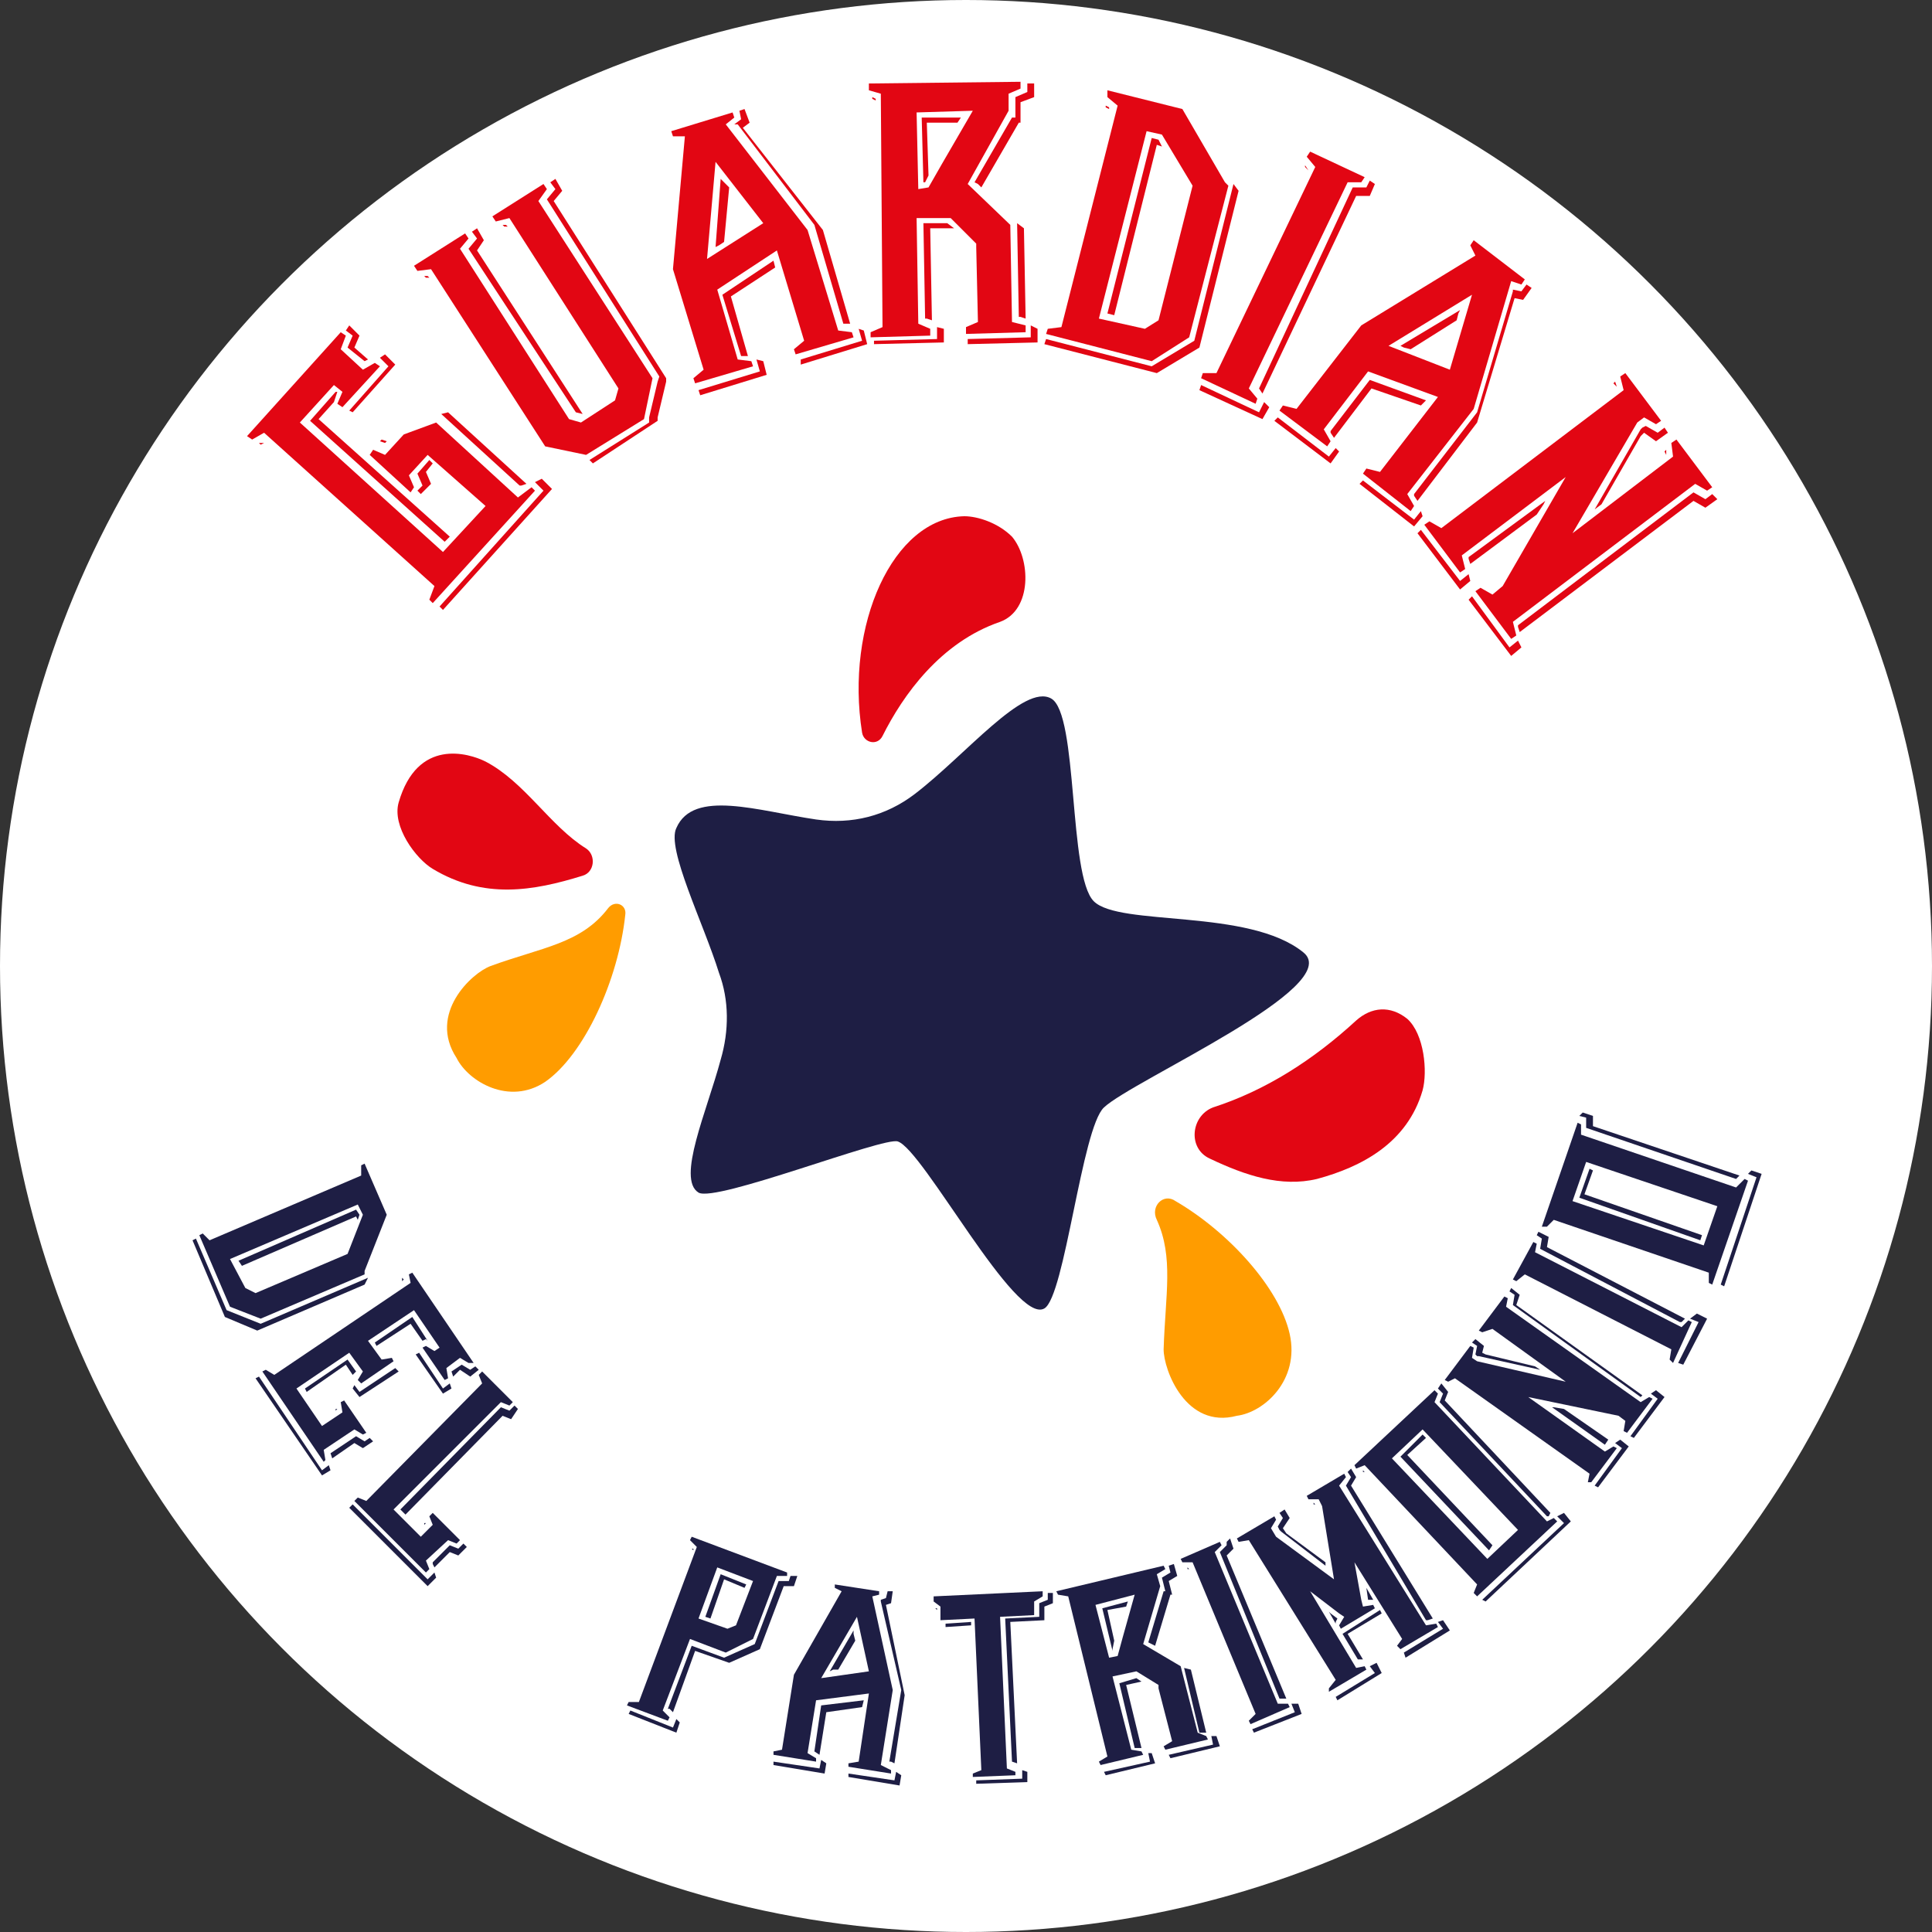<?xml version="1.0" encoding="utf-8"?>
<!-- Generator: Adobe Illustrator 24.2.0, SVG Export Plug-In . SVG Version: 6.00 Build 0)  -->
<svg version="1.1" id="Capa_1" xmlns="http://www.w3.org/2000/svg" xmlns:xlink="http://www.w3.org/1999/xlink" x="0px" y="0px"
	 viewBox="0 0 113.4 113.4" style="enable-background:new 0 0 113.4 113.4;" xml:space="preserve">
<rect x="0" y="0" width="113.4" height="113.4" fill="#333333" stroke="none"/>
<style type="text/css">
	.st0{fill:#FFFFFF;}
	.st1{fill:#1E1E44;}
	.st2{fill:#E20613;}
	.st3{fill:#FF9C00;}
</style>
<g>
	<circle id="XMLID_911_" class="st0" cx="56.7" cy="56.7" r="56.7"/>
	<g id="XMLID_782_">
		<path id="XMLID_909_" class="st1" d="M47.9,48.1c2.1,0.3,4.1-0.2,5.8-1.5c3-2.3,6.4-6.5,8-5.6c1.6,0.9,1,10.4,2.5,11.9
			c1.5,1.5,9.1,0.4,12.3,3c2.5,2-10,7.5-11.7,9.1c-1.3,1.2-2.3,11.1-3.5,11.8c-1.7,1-7.1-9.3-8.6-9.8c-0.8-0.3-10.7,3.6-11.7,3
			c-1.3-0.8,0.5-4.8,1.3-7.8c0.5-1.7,0.5-3.5-0.1-5.1c-0.9-2.9-3.1-7.3-2.5-8.5C40.7,46.3,44.5,47.6,47.9,48.1z"/>
		<path id="XMLID_908_" class="st2" d="M51.8,43.2c-0.3,0.6-1.1,0.4-1.2-0.2c-1-6.3,1.8-12.6,6-12.7c0.8,0,2,0.4,2.8,1.2
			c1.1,1.3,1.2,4.3-0.7,5C55.2,37.7,53,40.8,51.8,43.2z"/>
		<path id="XMLID_907_" class="st2" d="M34.4,49.8c0.6,0.4,0.5,1.4-0.2,1.6c-2.9,0.9-5.8,1.4-8.8-0.4c-1-0.6-2.4-2.5-2-3.9
			c1.1-3.8,4.1-2.9,5.1-2.4C30.8,45.9,32.3,48.5,34.4,49.8z"/>
		<path id="XMLID_906_" class="st3" d="M67.9,71.6c-0.4-0.8,0.4-1.6,1.1-1.1c3.1,1.8,6.1,5.1,6.7,7.8c0.6,2.7-1.5,4.6-3.1,4.8
			c-3,0.8-4.3-2.7-4.3-3.9C68.4,76,68.9,73.8,67.9,71.6z"/>
		<path id="XMLID_905_" class="st3" d="M35.7,53.3c0.4-0.5,1.1-0.2,1,0.4c-0.4,3.8-2.4,8.2-4.7,9.8c-2.1,1.4-4.5,0-5.2-1.4
			c-1.7-2.6,0.9-5,2-5.4C31.8,55.6,34.1,55.4,35.7,53.3z"/>
		<path id="XMLID_904_" class="st2" d="M71,68c-1.3-0.6-1.1-2.5,0.2-3c3.1-1,5.9-2.8,8.4-5.1c0.9-0.8,2-0.9,3-0.1
			c1,0.9,1.2,3.1,0.9,4.2c-0.9,3.1-3.6,4.5-6.2,5.2C75.2,69.7,73.1,69,71,68z"/>
	</g>
	<g>
		<path class="st2" d="M31.2,28.6l0.2,0.2l-6,6.6l-0.2-0.2l0.3-0.8l-10-9l-0.7,0.4l-0.3-0.2l5.5-6.1l0.3,0.2L20,20.5l1.3,1.2
			l0.7-0.4l0.3,0.2l-2.2,2.4l-0.3-0.2l0.3-0.7l-0.5-0.4l-2,2.2l8.4,7.6l2.5-2.7l-3.4-3l-1.1,1.2l0.3,0.7l-0.2,0.3l-2.4-2.2l0.2-0.3
			l0.7,0.3l1.1-1.2l1.9-0.7l4.8,4.4L31.2,28.6z M15.5,26l-0.2,0.1L15.2,26L15.5,26L15.5,26z M26.1,31.8l-7.9-7.1l1.5-1.7l0.1,0
			l-0.2,0.6l-0.9,1l7.7,6.9L26.1,31.8z M21.4,21.2L21.4,21.2l-1-0.8l0.3-0.7l-0.4-0.3l0.2-0.3l0.6,0.6l-0.3,0.7l0.8,0.7L21.4,21.2z
			 M20.5,24.1l2.3-2.6l-0.5-0.5l0.3-0.2l0.6,0.6l-2.5,2.8L20.5,24.1z M22.7,25.9L22.6,26l-0.3-0.1l0.1-0.1L22.7,25.9z M24.5,27.8
			l0.7-0.8l0.2,0.2L25,27.7l0.3,0.7L24.7,29l-0.2-0.2l0.3-0.3L24.5,27.8z M32.4,28.7l-6.4,7.1l-0.2-0.2l6.1-6.8l-0.5-0.5l0.4-0.2
			L32.4,28.7z M25.9,24.3l0.4-0.1l4.6,4.2l-0.3,0.1l-0.1,0L25.9,24.3z"/>
		<path class="st2" d="M32,26.2l-6.7-10.4l-0.8,0.1l-0.2-0.3l3-1.9l0.2,0.3l-0.5,0.6l6.4,10l0.7,0.2l2-1.3l0.2-0.7l-6.4-10L29.1,13
			l-0.2-0.3l3-1.9l0.2,0.3l-0.5,0.7l6.7,10.4l-0.5,2.4l-3.4,2.1L32,26.2z M24.9,16.2l0.2,0l0.1,0.1l-0.2,0L24.9,16.2z M27.5,14.6
			l0.5-0.6l-0.3-0.4l0.3-0.2l0.4,0.7L28,14.7l6.2,9.6l0,0l-0.4-0.1L27.5,14.6z M29.8,13.3l-0.2,0l-0.1-0.1l0.2,0L29.8,13.3z
			 M32.6,10.5l0.4,0.7l-0.5,0.6l6.6,10.4l0,0.2l-0.5,2.1l0,0.2l-3.8,2.5L34.6,27l3.5-2.2l0-0.3l0.5-2.1l0.1-0.3l-6.6-10.4l0.5-0.6
			l-0.3-0.4L32.6,10.5z"/>
		<path class="st2" d="M50.1,19.8l-3.4,1l-0.1-0.3l0.6-0.5l-1.6-5.3L42.1,17l1.2,4.1l0.8,0.1l0.1,0.3l-3.4,1l-0.1-0.3l0.6-0.5
			l-1.8-5.9L40.2,8L39.5,8l-0.1-0.3L43,6.6l0.1,0.3l-0.5,0.4l4.8,6.2l1.8,5.9l0.8,0.1L50.1,19.8z M44.8,21.2l0.2,0.8l-3.9,1.2
			L41,22.9l3.6-1.1l-0.2-0.7L44.8,21.2z M44.8,13.1L42,9.5l-0.5,5.7l0,0L44.8,13.1z M42.3,10.5l0.2,0.2l0.3,0.3l-0.3,3.2l-0.3,0.2
			l-0.2,0.1L42.3,10.5z M42.9,17.4l1,3.5l-0.3,0l-0.1,0l-1.1-3.6l3-2l0.1,0.4L42.9,17.4z M43.1,7.3L43.5,7l-0.1-0.5l0.3-0.1L44,7.2
			l-0.4,0.3l4.7,6l1.6,5.5l-0.3,0l-0.1,0l-1.7-5.8l-4.5-5.9L43.1,7.3z M50.7,19.4l0.2,0.8l-3.9,1.2L47,21.1l3.6-1.1l-0.2-0.7
			L50.7,19.4z"/>
		<path class="st2" d="M60.2,19.1l0,0.4l-3.5,0.1l0-0.4l0.7-0.3l-0.1-4.4l0-0.2l-1.5-1.5l-2,0l0.1,6.2l0.7,0.3l0,0.4l-3.5,0.1l0-0.3
			l0.7-0.3L51.7,5.5L51,5.3l0-0.4l8.9-0.1l0,0.4l-0.7,0.3l0,1l-2.4,4.3l2.5,2.4l0.1,5.7L60.2,19.1z M51.4,5.8l0,0.1l-0.2-0.1l0-0.1
			L51.4,5.8z M51.3,20l3.7-0.1l0-0.7l0.4,0.1l0,0.8l-4.1,0.1L51.3,20z M54.5,11l0.8-1.4l1.8-3.1l-3.3,0.1l0.1,4.5L54.5,11z
			 M54.1,6.9l2.3,0l-0.2,0.3l-1.8,0l0.1,3.1l-0.2,0.4l-0.1,0L54.1,6.9z M56,13.4l-1.4,0l0.1,5.4l-0.3-0.1l-0.1,0l-0.1-5.6l1.4,0
			L56,13.4z M60.9,19.3l0,0.8l-4.1,0.1l0-0.3l3.7-0.1l0-0.7L60.9,19.3z M57.2,10.7l2.2-3.8l0.2,0l0-1.2l0.7-0.3l0-0.5l0.4,0l0,0.8
			L59.9,6l0,1.2l-0.1,0L57.6,11l-0.2-0.2L57.2,10.7z M60.1,13.4l0.1,5.3l-0.3-0.1l-0.1,0l-0.1-5.5L60.1,13.4z"/>
		<path class="st2" d="M67.9,21.9l-6.6-1.7l0.1-0.3l6.2,1.6l2.5-1.5l2.3-9.2l0.3,0.4l-2.3,9.2L67.9,21.9z M72.1,10.9l-2.3,8.9
			l-2.2,1.4l-6.2-1.6l0.1-0.3l0.8-0.1l3.3-13l-0.6-0.5L65,5.3l4.4,1.1l2.5,4.3L72.1,10.9z M67.2,19.3l0.8-0.5l2-7.9l-1.8-3l-0.9-0.2
			l-2.8,11L67.2,19.3z M65.1,6.4l-0.2-0.1l0-0.1l0.2,0.1L65.1,6.4z M65,18.4l2.6-10.3L68,8.2l0.2,0.4l-0.3-0.1l-2.5,10L65,18.4z"/>
		<path class="st2" d="M74.1,24.6l-3.7-1.7l0.1-0.3l3.4,1.6l0.3-0.6l0.3,0.3L74.1,24.6z M79.1,10.7l-5.8,12.1l0.5,0.6l-0.1,0.3
			l-3.2-1.5l0.1-0.3l0.8,0l5.8-12.1l-0.5-0.6l0.2-0.3l3.2,1.5l-0.2,0.3L79.1,10.7z M73.9,22.8L73.9,22.8l5.5-11.8l0.8,0l0.2-0.4
			l0.3,0.2l-0.3,0.7l-0.8,0l-5.5,11.6L73.9,22.8z M76.8,10l-0.2-0.2l0-0.1L76.8,10L76.8,10z"/>
		<path class="st2" d="M78.6,26.5l-0.5,0.7l-3.3-2.5l0.2-0.2l3,2.3l0.4-0.5L78.6,26.5z M82.8,30L80,27.8l0.2-0.3l0.8,0.2l3.4-4.4
			l-4.1-1.5l-2.6,3.4l0.4,0.7l-0.2,0.3l-2.8-2.1l0.2-0.3l0.8,0.2l3.8-4.9l6.7-4.1l-0.3-0.6l0.2-0.3l3,2.3l-0.2,0.3l-0.6-0.2
			l-2.2,7.5L82.6,29l0.4,0.7L82.8,30z M80.5,22.8l-2.2,2.9l-0.2-0.3l0-0.1l2.3-3l3.3,1.2l-0.3,0.3L80.5,22.8z M83.5,30.3L83,30.9
			l-3.2-2.5l0.2-0.2l3,2.3l0.4-0.5L83.5,30.3z M85.1,21.7l1.3-4.4l-4.9,3l0,0L85.1,21.7z M85.7,18.2l-0.1,0.2l-0.1,0.4l-2.7,1.7
			l-0.4-0.1l-0.2-0.1L85.7,18.2z M88.8,17l0.5,0.1l0.3-0.4l0.3,0.2l-0.5,0.7l-0.5-0.1l-2.2,7.3l-3.5,4.6l-0.2-0.3l0-0.1l3.7-4.8
			l2.1-7.1L88.8,17z"/>
		<path class="st2" d="M83.4,31.1l2.3,3l0.5-0.4l0.1,0.4l-0.6,0.5l-2.5-3.3L83.4,31.1z M99.5,28.4l-10.7,8.1l0.2,0.8l-0.3,0.2
			l-2.1-2.8l0.3-0.2l0.7,0.4l0.6-0.5l3.7-6.4l-6.1,4.6l0.2,0.8l-0.3,0.2l-2.1-2.8l0.3-0.2l0.7,0.4l10.7-8.1l-0.2-0.8l0.3-0.2
			l2.1,2.8l-0.3,0.2l-0.7-0.4l-0.4,0.3l-3.8,6.5l5.9-4.5L98.1,26l0.3-0.2l2.1,2.8l-0.3,0.2L99.5,28.4z M89.3,38l-0.6,0.5l-2.5-3.3
			l0.2-0.2l2.2,3l0.5-0.4L89.3,38z M90.7,29.4l-0.1,0.2l-0.4,0.6l-3.9,2.9l-0.1-0.3l0-0.1L90.7,29.4z M100.8,29.3l-0.7,0.5l-0.7-0.4
			l-10.2,7.7l-0.1-0.3l0-0.1l10.3-7.8l0.7,0.4l0.4-0.3L100.8,29.3z M96.5,25.4l-0.2,0.2l-2.3,4l-0.4,0.3l2.7-4.7l0.1-0.1l0.2-0.1
			l0.7,0.4l0.4-0.3l0.2,0.3l-0.7,0.5L96.5,25.4z M94.9,22.7L94.9,22.7l-0.2-0.2l0.1-0.1L94.9,22.7z M97.8,26.7l-0.1-0.2l0.1-0.1
			L97.8,26.7L97.8,26.7z"/>
	</g>
	<g>
		<path class="st1" d="M13.2,77.3l-1.9-4.5l0.2-0.1l1.8,4.2l2,0.8l6.3-2.7l-0.2,0.4l-6.3,2.7L13.2,77.3z M21.4,74.8l-6.1,2.6
			l-1.8-0.7l-1.8-4.2l0.2-0.1l0.4,0.4l8.9-3.8l0-0.6l0.2-0.1l1.3,3l-1.3,3.3L21.4,74.8z M14.4,75.6l0.6,0.3l5.4-2.3l0.9-2.3
			l-0.3-0.6l-7.5,3.2L14.4,75.6z M21.1,71.3l-0.1,0.3l-0.1-0.2l-6.7,2.9L14,74l6.9-3L21.1,71.3z M20.8,68.7L20.8,68.7L20.8,68.7
			l0,0.1L20.8,68.7z"/>
		<path class="st1" d="M18.9,86.6L15,80.9l0.2-0.1l3.7,5.5l0.4-0.3l0.1,0.3L18.9,86.6z M26.2,80.3l0.1,0.6L26.1,81l-1.3-1.9l0.2-0.1
			l0.5,0.3l0.3-0.2l-1.5-2.2l-2.7,1.8l0.8,1.1l0.6-0.1l0.1,0.2l-1.9,1.3L21,81l0.3-0.5l-0.8-1.1l-3.1,2.1l1.5,2.2l1.2-0.8l-0.1-0.6
			l0.2-0.1l1.3,1.9l-0.2,0.1l-0.5-0.3l-1.8,1.2l0.1,0.6L19,85.8l-3.6-5.3l0.2-0.1l0.5,0.3l8-5.4l-0.1-0.5l0.2-0.1l3.6,5.3L27.5,80
			l-0.5-0.3L26.2,80.3z M17.9,81.5l2.5-1.7l0.5,0.7l-0.2,0.2l-0.4-0.6l-2.3,1.6L17.9,81.5z M19.4,85.3L19.4,85.3l1.5-1l0.5,0.3
			l0.3-0.2l0.2,0.2L21.3,85l-0.5-0.3l-1.3,0.9L19.4,85.3z M19.7,82.7L19.7,82.7l0.1,0l-0.1,0.1L19.7,82.7z M21.1,82l-0.4-0.5
			l0.1-0.2l0.3,0.4l2.1-1.4l0.2,0.2L21.1,82z M22,78.8l2.2-1.5l0.9,1.4l0,0L25,78.6l-0.2,0.1l-0.7-1l-2,1.3L22,78.8z M23.6,75
			L23.6,75l0.1,0.1l-0.1,0.1L23.6,75z M26,81.8l-1.6-2.3l0.2-0.1l1.4,2.1l0.4-0.3l0.1,0.3L26,81.8z M26.6,80.8l-0.1-0.3l0,0l0.6-0.4
			l0.5,0.3l0.3-0.2l0.2,0.2l-0.5,0.4L27,80.4L26.6,80.8z"/>
		<path class="st1" d="M25.1,93.1l-4.6-4.6l0.2-0.2l4.4,4.4l0.4-0.4l0.1,0.3L25.1,93.1z M25,91.6l0.2,0.5l-0.2,0.2l-4.2-4.2l0.2-0.2
			l0.5,0.2l6.8-6.9l-0.2-0.5l0.2-0.2l1.8,1.8l-0.2,0.2l-0.5-0.2l-6.3,6.3l1.6,1.6l0.7-0.7l-0.2-0.5l0.2-0.2l1.6,1.6l-0.2,0.2
			l-0.5-0.2L25,91.6z M23.5,88.6l5.9-6l0.5,0.2l0.3-0.3l0.2,0.2L30,83.3l-0.5-0.2l-5.7,5.8L23.5,88.6z M24.9,89.4L24.9,89.4l0.1,0
			l-0.1,0.1L24.9,89.4z M26.9,91.3l-0.5-0.2L25.5,92l-0.1-0.2l0-0.1l1-1l0.5,0.2l0.3-0.3l0.2,0.2L26.9,91.3z M28,81.2L28,81.2
			l-0.1,0L28,81.2L28,81.2z"/>
		<path class="st1" d="M39.7,101.7l-2.8-1.1l0.1-0.2l2.5,1l0.2-0.5l0.2,0.2L39.7,101.7z M46.2,92.5l-0.6,0l-1.4,3.7L42.6,97
			l-2.1-0.8l-1.6,4.2l0.4,0.4l-0.1,0.2l-2.4-0.9l0.1-0.2l0.6,0l3.4-9.1l-0.4-0.4l0.1-0.2l5.6,2.1L46.2,92.5z M46.8,92.5l-0.2,0.6
			l-0.6,0l-1.4,3.7l-1.8,0.8l-2-0.7l-1.3,3.6l-0.2-0.2l-0.1,0l1.4-3.7l1.9,0.7l1.8-0.8l1.4-3.7l0.6,0l0.1-0.3L46.8,92.5z M40.7,90.9
			l0,0.1l-0.1-0.1L40.7,90.9L40.7,90.9z M44.2,92.8L42.1,92L41,95l1.7,0.6l0.5-0.2L44.2,92.8z M42.3,92.4l1.5,0.6l-0.1,0.2l-1.2-0.5
			L41.7,95l-0.3-0.1L42.3,92.4z"/>
		<path class="st1" d="M52.3,103.9l0,0.2l-2.5-0.4l0-0.2l0.6-0.1l0.6-4l-3.1,0.4l-0.5,3.1l0.5,0.3l0,0.2l-2.5-0.4l0-0.2l0.5-0.1
			l0.7-4.4l2.8-4.9l-0.4-0.2l0-0.2l2.6,0.4l0,0.2l-0.4,0.1l1.2,5.5l-0.7,4.4L52.3,103.9z M48.4,104.1l-3-0.5l0-0.2l2.7,0.4l0.1-0.5
			l0.3,0.2L48.4,104.1z M47.8,102.8L47.8,102.8l0.4-2.7l2.5-0.3l-0.1,0.4l-2.1,0.3l-0.4,2.5L47.8,102.8z M48.2,98.5l2.8-0.4
			l-0.7-3.2L48.2,98.5L48.2,98.5z M48.7,98.1l1.4-2.4l0,0.2l0.1,0.4l-1,1.7l-0.3,0L48.7,98.1z M52.8,104.8l-3-0.5l0-0.2l2.7,0.4
			l0.1-0.5l0.3,0.2L52.8,104.8z M52.3,94.1L52,94.2l1.1,5.3l-0.6,4l-0.2-0.1l-0.1,0l0.7-4.2L51.7,94l0-0.1l0.3-0.1l0.1-0.4l0.3,0
			L52.3,94.1z"/>
		<path class="st1" d="M61.2,93.7L60.7,94l0,0.8l-2,0.1l0.4,8.9l0.5,0.2l0,0.2l-2.5,0.1l0-0.2l0.5-0.2l-0.4-8.9l-2,0.1l0-0.8
			L54.8,94l0-0.3l6.4-0.3L61.2,93.7z M54.9,94.4l0.1,0l0,0.1L54.9,94.4L54.9,94.4z M55.5,95.5l0-0.2l1.5-0.1l0,0.2L55.5,95.5z
			 M60.3,104l0,0.6l-3,0.1l0-0.2l2.7-0.1l0-0.5L60.3,104z M61.8,93.5l0,0.6l-0.5,0.2l0,0.8l-2,0.1l0.4,8.3l-0.3-0.1l0,0l-0.4-8.4
			l2-0.1l0-0.8l0.5-0.2l0-0.4L61.8,93.5z"/>
		<path class="st1" d="M70.8,101.9l0.1,0.2l-2.5,0.6l-0.1-0.2l0.5-0.3l-0.8-3.1L68,98.9l-1.3-0.8l-1.4,0.3l1.1,4.3l0.6,0.1l0.1,0.2
			l-2.5,0.6l-0.1-0.2l0.5-0.3l-2.3-9.4l-0.6-0.1l-0.1-0.2l6.3-1.5l0.1,0.2l-0.5,0.3l0.2,0.7l-1,3.4l2.2,1.3l1,3.9L70.8,101.9z
			 M62.4,94.1L62.4,94.1L62.4,94.1l0.1,0L62.4,94.1z M65.6,97.2l0.3-1.1l0.7-2.5l-2.3,0.6l0.8,3.1L65.6,97.2z M64.7,94.4l1.5-0.4
			l-0.1,0.3L65,94.5l0.4,1.8l-0.1,0.5l0,0.1l0,0L64.7,94.4z M67.6,102.9l0.2,0.6l-2.9,0.7l-0.1-0.2l2.7-0.6l-0.1-0.5L67.6,102.9z
			 M66.7,98.5l0.3,0.2l-0.9,0.2l0.9,3.7l-0.3,0l-0.1,0l-0.9-3.8L66.7,98.5L66.7,98.5z M69.1,92.5l-0.5,0.3l0.2,0.8l-0.1,0l-0.9,3
			l-0.4-0.2l0.9-3l0.1,0l-0.2-0.8l0.5-0.3l-0.1-0.4l0.3-0.1L69.1,92.5z M71.4,101.9l0.2,0.6l-2.9,0.7l-0.1-0.2l2.6-0.6l-0.1-0.5
			L71.4,101.9z M69.9,98l0.9,3.7l-0.3,0l-0.1,0l-0.9-3.8L69.9,98z"/>
		<path class="st1" d="M71.3,91.1l3.7,8.9l0.6,0l0.1,0.2l-2.3,1l-0.1-0.2l0.4-0.4L70,91.7l-0.6,0l-0.1-0.2l2.3-1l0.1,0.2L71.3,91.1z
			 M69.8,92.1l-0.1,0l0-0.1L69.8,92.1L69.8,92.1z M72.2,90.3l0.2,0.6l-0.4,0.4l3.5,8.4l-0.3,0l-0.1,0l-3.5-8.6l0.4-0.4L72,90.5
			L72.2,90.3z M76.2,100l0.2,0.6l-2.8,1.1l-0.1-0.2l2.5-1l-0.2-0.5H76.2z"/>
		<path class="st1" d="M78.6,87.2l5.1,8.2l0.6-0.1l0.1,0.2l-2.2,1.3L82,96.6l0.3-0.4l-2.8-4.5l0.4,2.2l0.1,0.4l0.6-0.1l0.1,0.2
			l-2,1.2l-0.1-0.2l0.3-0.5l-0.3-0.2l-1.7-1.3l2.7,4.5l0.5-0.1l0.1,0.2l-2.2,1.3L78,99.1l0.4-0.5l-5.1-8.2l-0.6,0.1l-0.1-0.2
			l2.2-1.3l0.1,0.2l-0.3,0.5l0.3,0.5l3.4,2.5l-0.7-4.3l-0.2-0.4L76.8,88l-0.1-0.2l2.2-1.3l0.1,0.2L78.6,87.2z M73.1,90.8L73.1,90.8
			L73.1,90.8l0.1,0L73.1,90.8z M75.3,89.7l0.2,0.3l2.3,1.7l0,0.2l-2.6-2l-0.1-0.1L75,89.6l0.3-0.5l-0.2-0.3l0.3-0.2l0.3,0.5
			L75.3,89.7z M77.2,88.3l-0.1,0l0-0.1L77.2,88.3L77.2,88.3z M78,94.6l0.1,0.1l0.4,0.3l-0.1,0.2l0,0.1L78,94.6z M80.8,97.6l0.3,0.6
			l-2.6,1.6l-0.1-0.2l2.3-1.4l-0.3-0.4L80.8,97.6z M78.8,95.9l2.2-1.4l0.1,0.2l-2,1.2l0.9,1.5l-0.2,0l-0.1,0L78.8,95.9z M79.3,86.2
			l0.3,0.5l-0.3,0.5l4.8,7.8l-0.3,0.1l-0.1,0L79,87.2l0.3-0.5l-0.2-0.3L79.3,86.2z M80.4,93.9l-0.1,0l-0.1-0.7l0.4,0.7L80.4,93.9z
			 M85.1,95.7l-2.6,1.6L82.4,97l2.3-1.4l-0.3-0.4l0.3-0.1L85.1,95.7z"/>
		<path class="st1" d="M91.2,89.1l0.2,0.2l-4.7,4.4l-0.2-0.2l0.2-0.5l-6.6-7l-0.5,0.2L79.5,86l4.7-4.4l0.2,0.2l-0.2,0.5l6.6,7
			L91.2,89.1z M80,86.4L80,86.4l0-0.1l0.1,0.1L80,86.4z M89.1,89.8l-5.6-5.9l-1.8,1.7l5.6,5.9L89.1,89.8z M82.2,85.5l1.3-1.3
			l0.2,0.2l-1.1,1l5,5.3L87.4,91L82.2,85.5z M84.6,81.2l0.4,0.5l-0.2,0.5l6.2,6.6L90.9,89l-0.1,0l-6.3-6.7l0.2-0.5l-0.3-0.3
			L84.6,81.2z M91.8,88.8l0.4,0.5l-5,4.7L87,93.9l4.8-4.5l-0.4-0.4L91.8,88.8z"/>
		<path class="st1" d="M88.4,76.7l7.9,5.6l0.5-0.3l0.2,0.1l-1.5,2l-0.2-0.1l0.1-0.6l-0.4-0.3L89.7,82l4.5,3.2l0.5-0.3l0.2,0.1
			l-1.5,2L93.2,87l0.1-0.5l-7.9-5.6L85,81.1l-0.2-0.1l1.5-2l0.2,0.1l-0.1,0.6l0.3,0.2l5.2,1.2l-4.3-3.1L87,78.2l-0.2-0.1l1.5-2
			l0.2,0.1L88.4,76.7z M85.4,81.3L85.4,81.3l0-0.1L85.4,81.3L85.4,81.3z M87,79.4l0.2,0.1l2.9,0.7l0.3,0.2l-3.6-0.8l-0.1,0l-0.1-0.1
			l0.1-0.5l-0.3-0.2l0.2-0.2l0.5,0.4L87,79.4z M87.6,78.3L87.6,78.3l-0.2,0L87.6,78.3L87.6,78.3z M88.7,75.6l0.5,0.4l-0.2,0.6
			l7.4,5.3L96.3,82l0,0l-7.5-5.4l0.1-0.6l-0.3-0.2L88.7,75.6z M94.2,84.8L94.2,84.8l-3.1-2.2l0.1,0l0.6,0.1l2.6,1.8L94.2,84.8z
			 M95.1,84.5l0.5,0.4l-1.8,2.4l-0.2-0.1l1.6-2.2l-0.4-0.3L95.1,84.5z M97.2,81.6l0.5,0.4l-1.8,2.4l-0.2-0.1l1.6-2.2l-0.4-0.3
			L97.2,81.6z"/>
		<path class="st1" d="M90.1,73.5l8.6,4.4l0.4-0.4l0.2,0.1L98.2,80L98,79.8l0.1-0.6l-8.6-4.4L89,75.2l-0.2-0.1l1.2-2.2l0.2,0.1
			L90.1,73.5z M89.6,75.2L89.6,75.2l-0.2,0L89.6,75.2L89.6,75.2z M90.3,72.3l0.6,0.3l-0.1,0.6l8.1,4.2l-0.2,0.2l-0.1,0l-8.2-4.3
			l0.1-0.6l-0.3-0.2L90.3,72.3z M99.6,77.1l0.6,0.3l-1.4,2.7L98.5,80l1.2-2.4l-0.5-0.2L99.6,77.1z"/>
		<path class="st1" d="M102.4,69.2l0.2,0.1l-2.1,6.1l-0.2-0.1l0-0.6l-9.1-3.1L90.8,72L90.5,72l2.1-6.1l0.2,0.1l0,0.6l9.1,3.1
			L102.4,69.2z M91.3,72.1L91.3,72.1l0-0.1L91.3,72.1L91.3,72.1z M100.8,70.8l-7.7-2.6l-0.8,2.3l7.7,2.6L100.8,70.8z M92.7,70.3
			l0.6-1.7l0.2,0.1l-0.5,1.4l6.9,2.4l-0.1,0.3L92.7,70.3z M92.9,65.3l0.6,0.2l0,0.6l8.6,2.9l-0.2,0.2l0,0l-8.8-3l0-0.6l-0.4-0.1
			L92.9,65.3z M102.8,68.7l0.6,0.2l-2.2,6.6l-0.2-0.1l2.1-6.3l-0.5-0.2L102.8,68.7z"/>
	</g>
</g>
</svg>
